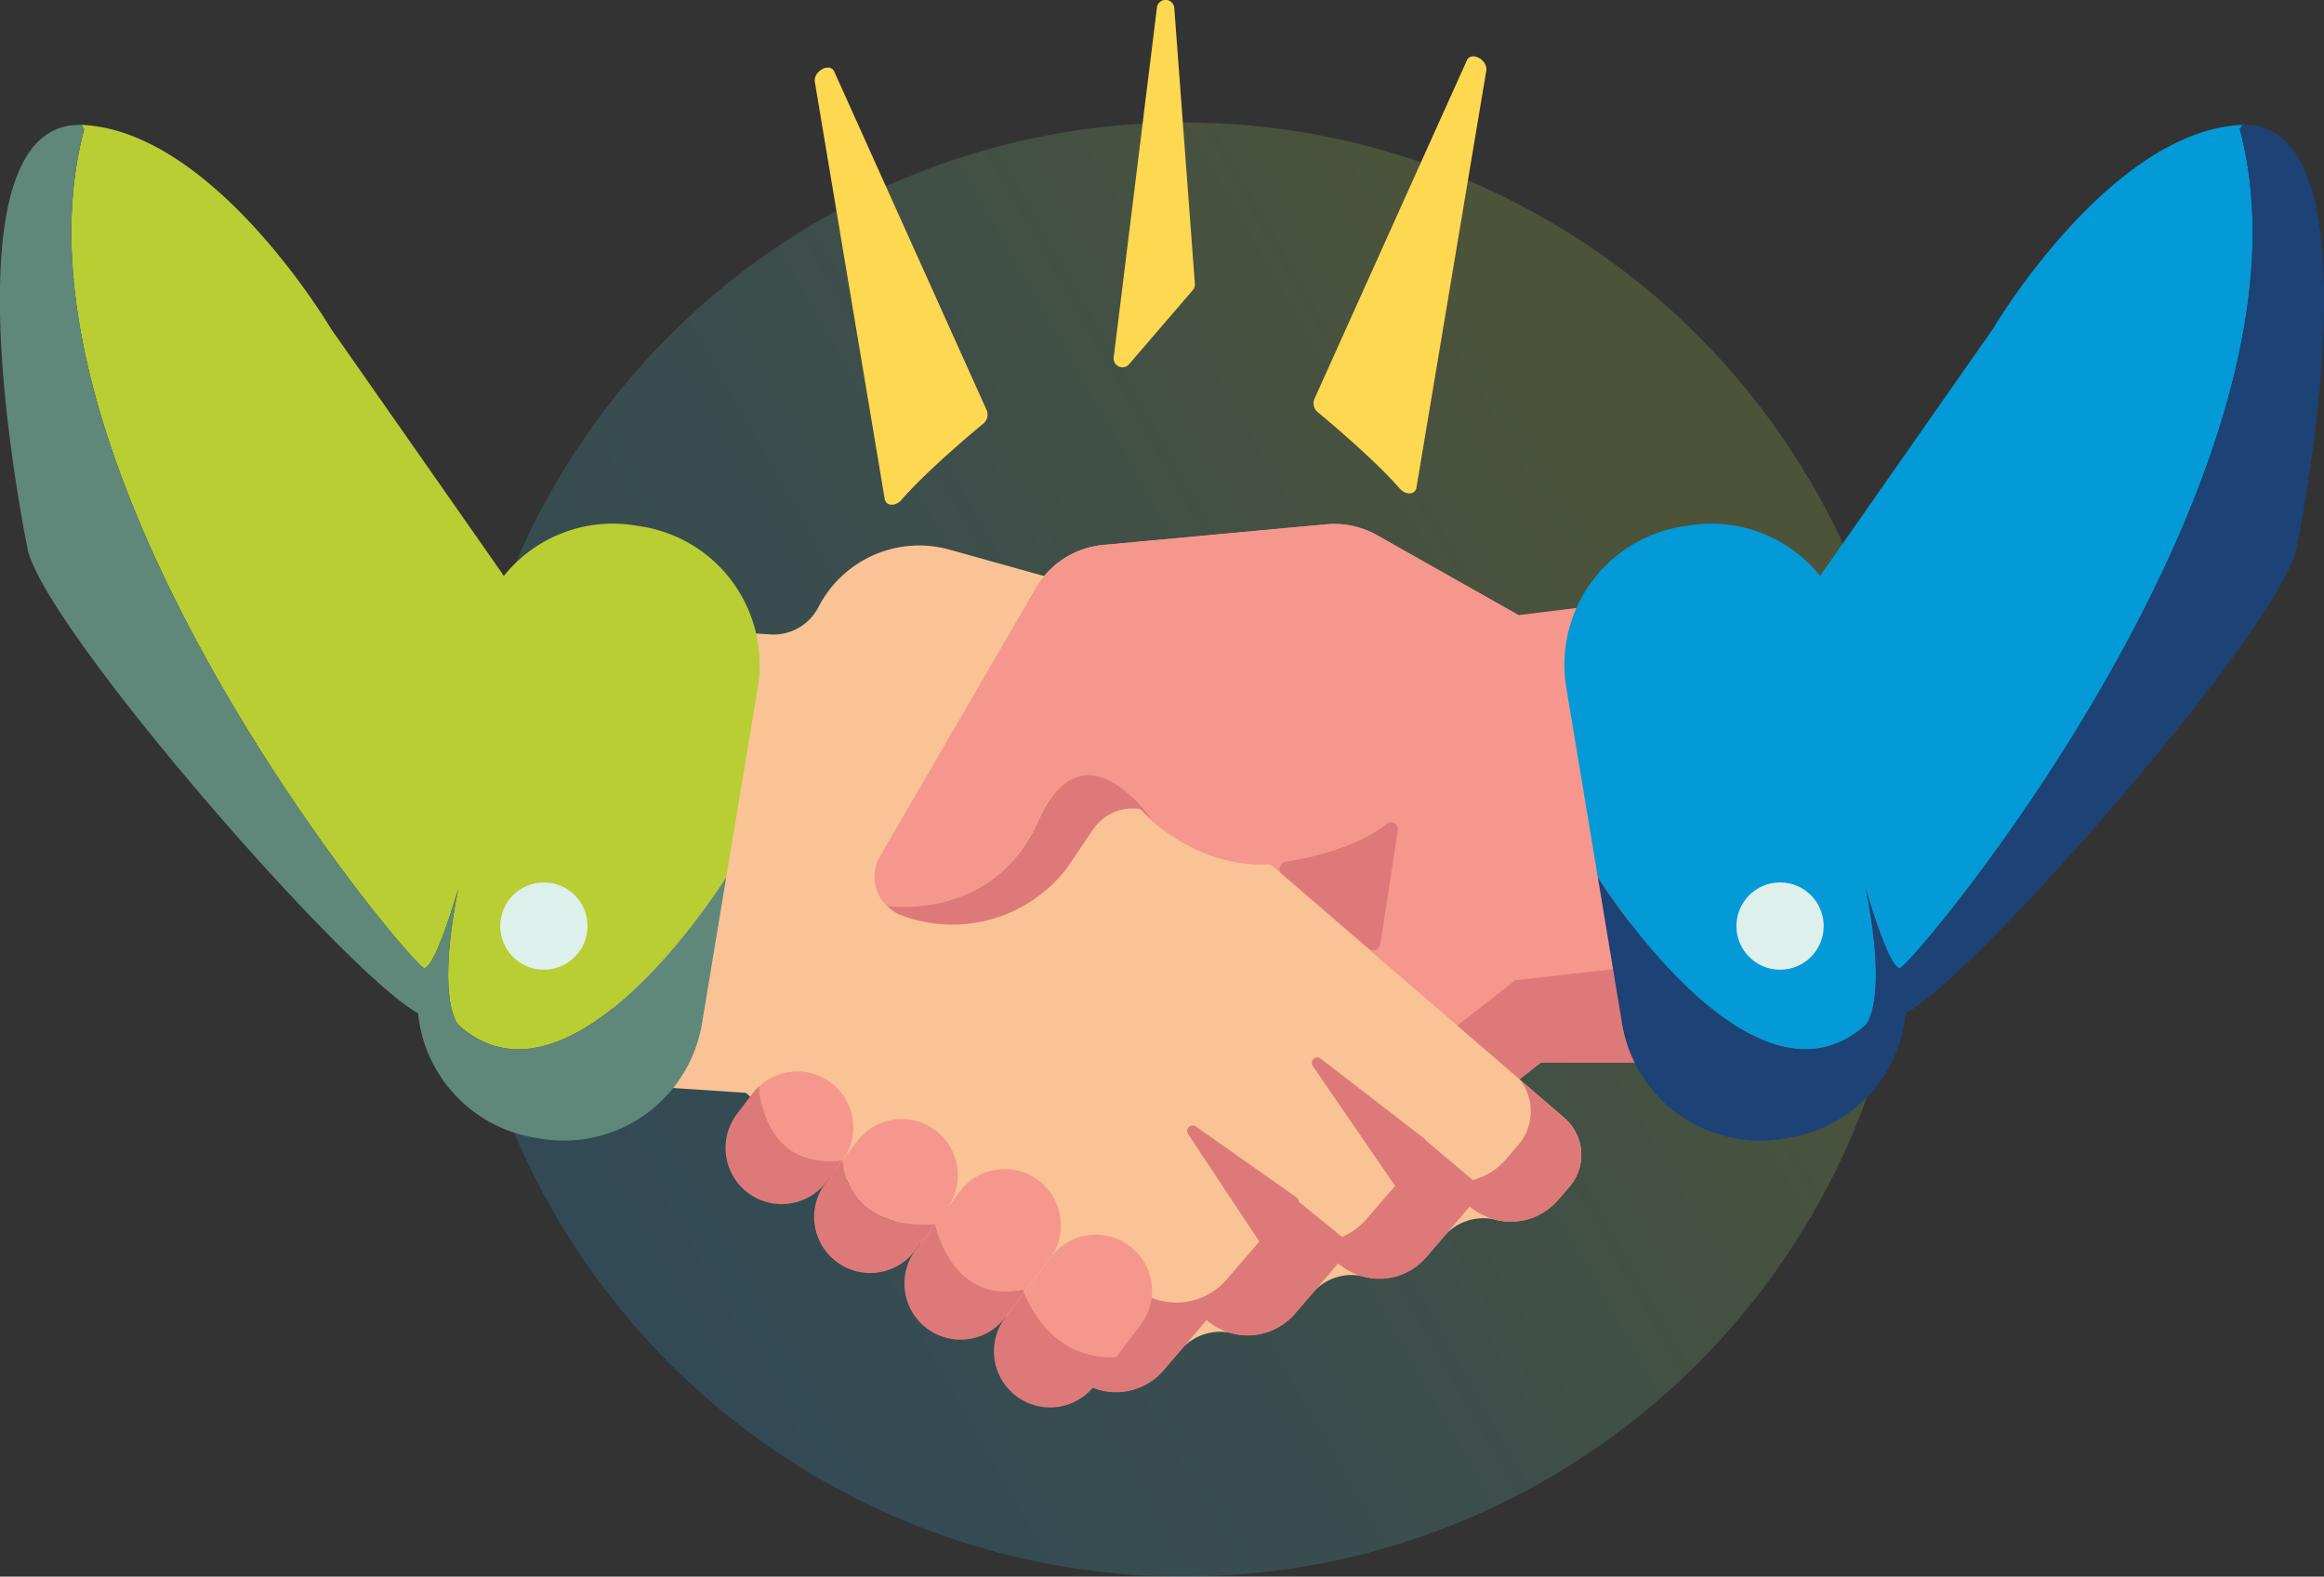 <?xml version="1.0" encoding="UTF-8"?> <svg xmlns="http://www.w3.org/2000/svg" xmlns:xlink="http://www.w3.org/1999/xlink" id="Layer_1" data-name="Layer 1" viewBox="0 0 367.99 249.59"><rect x="0" y="0" width="367.99" height="249.59" fill="#333333" stroke="none"/><defs><style>.cls-1{opacity:0.2;isolation:isolate;fill:url(#linear-gradient);}.cls-2{fill:#f6978d;}.cls-3{fill:#dd7a79;}.cls-4{fill:#f9c395;}.cls-5{fill:#def0ec;}.cls-6{fill:#039ad7;}.cls-7{fill:#1c4276;}.cls-8{fill:#b9ce33;}.cls-9{fill:#5f887a;}.cls-10{fill:url(#linear-gradient-2);}.cls-11{fill:none;}.cls-12{fill:#ffd851;}</style><linearGradient id="linear-gradient" x1="-828.74" y1="430.31" x2="-830.9" y2="431.58" gradientTransform="matrix(-39.57, 68.45, 68.45, 39.57, -62157.16, 39889.4)" gradientUnits="userSpaceOnUse"><stop offset="0" stop-color="#2ba5de"></stop><stop offset="0.51" stop-color="#60b9ad"></stop><stop offset="1" stop-color="#add252"></stop></linearGradient><linearGradient id="linear-gradient-2" x1="115.96" y1="176.58" x2="115.96" y2="176.58" gradientTransform="matrix(1, 0, 0, 1, 0, 0)" xlink:href="#linear-gradient"></linearGradient></defs><title>CONTACT_OOK MGWM WORDEN</title><circle id="Ellipse_2" data-name="Ellipse 2" class="cls-1" cx="187.42" cy="134.48" r="115.09"></circle><path class="cls-2" d="M258.28,146.26l-6.19-50.32-11.61,1.43h0L218,84.69a13.6,13.6,0,0,0-7.9-1.68L174.55,86.3A13.55,13.55,0,0,0,164.07,93l-25,43.1a6,6,0,0,0,3,8.57l1,.39a22.46,22.46,0,0,0,6,1.34L146,149.15l-6.35,5.54-18.06,15.4a7.72,7.72,0,0,0-.75,10.89l1.83,2.09a9.91,9.91,0,0,0,14,1l6.9,7.91a9.91,9.91,0,0,0,14,1l6.89,7.92a9.9,9.9,0,0,0,8.7,3.32,9.78,9.78,0,0,0,5.29-2.36l3.75,3.24a9.93,9.93,0,0,0,14,1l5.09-4.45L244,168.19l0,0,16.89,0Z"></path><path class="cls-3" d="M239.93,155.18l0,0-42.82,33.35L192,193a9.92,9.92,0,0,1-14-1l-3.74-3.24a9.78,9.78,0,0,1-5.3,2.37,9.89,9.89,0,0,1-8.7-3.33l-6.89-7.91a9.91,9.91,0,0,1-14-1l-6.9-7.92a9.92,9.92,0,0,1-12.28.59,7.72,7.72,0,0,0,.61,9.33l1.83,2.09a9.91,9.91,0,0,0,14,1l6.9,7.91a9.91,9.91,0,0,0,14,1l6.89,7.92a9.94,9.94,0,0,0,14,1l3.74,3.24a9.93,9.93,0,0,0,14,1l5.09-4.45L244,168.19l0,0,16.9,0L259.11,153Z"></path><path class="cls-4" d="M247.73,177l-22.94-19.78-6.38-5.5-4.56-3.93L197.44,133.6a8,8,0,0,1-2.73-7l1-8.25a21.32,21.32,0,0,0-15.49-23L150.32,87a17.93,17.93,0,0,0-20.72,9.1h0a8,8,0,0,1-7.67,4.33l-10.22-.69a8,8,0,0,0-8.5,7.06l-5,42.78L96.6,163.14a8,8,0,0,0,7.42,8.92l14.08.94,0,0,47,40.48,5.11,4.42a9.93,9.93,0,0,0,14-1l2.86-3.32a8.15,8.15,0,0,1,8.14-2.5,11.27,11.27,0,0,0,1.16.21,9.9,9.9,0,0,0,8.68-3.38l2.86-3.32a8.14,8.14,0,0,1,8.14-2.49,9.38,9.38,0,0,0,1.16.2,9.92,9.92,0,0,0,8.67-3.37l2.65-3.08a8.22,8.22,0,0,1,8.17-2.8,9.9,9.9,0,0,0,10-3.11l1.82-2.11A7.71,7.71,0,0,0,247.73,177Z"></path><path class="cls-3" d="M247.74,177l-7-6a8.18,8.18,0,0,1-.34,10.27l-1.93,2.24a10.43,10.43,0,0,1-5.27,3.29l-7.76-6.55c-2.44-.9-6.7-3.81-8-2.31s.57,5.37,2.27,7.34a2.42,2.42,0,0,0,.78.57l1.46.69L216.35,193a10.43,10.43,0,0,1-3.84,2.8l-10.4-8.42c-1-.28-2.43-1-3.79.11a3.57,3.57,0,0,0-.06,5.46l2.43,2.1-6.45,7.49a10.49,10.49,0,0,1-9.21,3.58,10.37,10.37,0,0,1-5.64-2.48l-7.27,8.44a10.55,10.55,0,0,1-5,3.22l3.09,2.67a9.92,9.92,0,0,0,14-1l6.85-8a9.91,9.91,0,0,0,14-1L211.9,200a10,10,0,0,0,1.38,1l.38.2a10.35,10.35,0,0,0,1.12.53l.18.08v0a9.75,9.75,0,0,0,10.91-2.81l6.86-8a10.1,10.1,0,0,0,1.55,1.09c.29.16.59.28.89.41s.44.22.66.31v0a9.88,9.88,0,0,0,10.87-2.82l1.82-2.11A7.72,7.72,0,0,0,247.74,177Z"></path><circle class="cls-5" cx="81.55" cy="153.78" r="6.91"></circle><path class="cls-6" d="M295.43,162.23s3.59-3.59,0-21.54c0,0,3.59,12.56,5.39,12.56s68.19-79,53.84-132.8l.47-.67c-.11,0-.21,0-.32,0C333.94,20.92,315.61,52,315.61,52L288.49,90.75l-.26.44a22.14,22.14,0,0,0-20.88-8l-1.18.19A22.18,22.18,0,0,0,248,108.79l5,30.05h0S277.49,178.38,295.43,162.23Z"></path><circle class="cls-5" cx="281.86" cy="146.6" r="6.91"></circle><path class="cls-7" d="M282.24,180.28l1.18-.2a22.19,22.19,0,0,0,18.37-19.69c11.47-6.18,59.43-61.31,61.84-73.54,2.49-12.61,12-67.66-8.5-67.07l-.47.67c14.35,53.84-52.05,132.8-53.84,132.8s-5.39-12.56-5.39-12.56c3.59,17.95,0,21.54,0,21.54C277.49,178.38,253,138.84,253,138.84h0l3.85,23.23A22.18,22.18,0,0,0,282.24,180.28Z"></path><path class="cls-8" d="M72.56,162.23s-3.59-3.59,0-21.54c0,0-3.59,12.56-5.39,12.56S-1,74.29,13.33,20.45l-.47-.67c.11,0,.21,0,.32,0C34.05,20.92,52.38,52,52.38,52L79.5,90.75l.26.44a22.13,22.13,0,0,1,20.88-8l1.18.19A22.18,22.18,0,0,1,120,108.79l-5,30.05h0S90.5,178.38,72.56,162.23Z"></path><circle class="cls-5" cx="86.12" cy="146.6" r="6.91"></circle><path class="cls-9" d="M85.74,180.28l-1.17-.2A22.19,22.19,0,0,1,66.2,160.39C54.73,154.21,6.77,99.08,4.36,86.85c-2.49-12.61-12-67.66,8.5-67.07l.47.67C-1,74.29,65.38,153.25,67.17,153.25s5.39-12.56,5.39-12.56c-3.59,17.95,0,21.54,0,21.54C90.5,178.38,115,138.84,115,138.84h0l-3.85,23.23A22.19,22.19,0,0,1,85.74,180.28Z"></path><polygon class="cls-2" points="150.01 191.24 150.01 191.23 144.88 198 144.88 198 144.88 198 150.01 191.24"></polygon><polygon class="cls-2" points="166.04 199.51 166.04 199.51 159.05 208.73 159.05 208.73 159.05 208.73 166.04 199.51"></polygon><path class="cls-2" d="M218.13,84.78A14,14,0,0,0,209.91,83l-35.07,3.24a14.12,14.12,0,0,0-10.91,7l-24.56,42.27a6.52,6.52,0,0,0,1,7.87c.29,0,16.92,2.55,24-13.46s18,0,18,0h0c6.14,5.31,23.69,16.21,44.26-9.06l13.8-23.45Z"></path><path class="cls-3" d="M164.42,129.92c-7.12,16-23.75,13.5-24,13.46a6.55,6.55,0,0,0,2.32,1.52,22.87,22.87,0,0,0,26.19-7.46l4.1-6.06a7.61,7.61,0,0,1,7-3.37,1.31,1.31,0,0,1,.57.12c.39.41,1,1,1.85,1.74h0S171.6,113.77,164.42,129.92Z"></path><path class="cls-3" d="M203.51,136.44c3.82-.61,11.34-2.25,16.05-6a1.09,1.09,0,0,1,1.78,1l-2.78,18.06a1.1,1.1,0,0,1-1.8.67L203,138.36A1.1,1.1,0,0,1,203.51,136.44Z"></path><path class="cls-10" d="M116,176.58"></path><polygon class="cls-11" points="149.11 192.43 148.09 193.77 148.09 193.77 149.11 192.43"></polygon><polygon class="cls-11" points="162.17 204.62 166.04 199.51 166.04 199.51 162.17 204.62 162.17 204.62"></polygon><path class="cls-2" d="M133.44,183.68A8.87,8.87,0,0,0,120.2,172C120.31,173.86,121.48,185.25,133.44,183.68Z"></path><path class="cls-2" d="M148.09,193.77l1-1.34-1,1.34s2.48,12.76,13.89,10.35c0,0,.06.19.19.5l3.87-5.11a8.89,8.89,0,1,0-14.17-10.73L150,191.23a8.89,8.89,0,0,0-14.17-10.73l-2.4,3.18S133.56,194.8,148.09,193.77Z"></path><path class="cls-2" d="M178.89,197.26A8.88,8.88,0,0,0,166.44,199l-.4.53h0l-3.87,5.11c.86,2.19,4.9,10.75,14.54,10.24l3.9-5.15A8.87,8.87,0,0,0,178.89,197.26Z"></path><polygon class="cls-3" points="148.09 193.77 148.09 193.77 144.88 198 144.88 198 144.88 198 148.09 193.77"></polygon><polygon class="cls-3" points="159.05 208.73 159.05 208.73 159.05 208.73 162.17 204.62 162.17 204.62 159.05 208.73"></polygon><polygon class="cls-3" points="133.44 183.68 133.44 183.68 130.72 187.27 133.44 183.68"></polygon><path class="cls-3" d="M116.55,176.54a8.89,8.89,0,0,0,14.17,10.73l2.72-3.59c-12,1.57-13.13-9.82-13.24-11.73a8,8,0,0,0-.93,1Z"></path><path class="cls-3" d="M162.17,204.62c-.13-.31-.19-.5-.19-.5-11.41,2.41-13.89-10.35-13.89-10.35L144.88,198h0a8.89,8.89,0,0,0,14.17,10.73h0Z"></path><path class="cls-3" d="M132.43,199.72A8.88,8.88,0,0,0,144.88,198h0l3.21-4.23c-14.53,1-14.65-10.09-14.65-10.09l-2.72,3.59A8.88,8.88,0,0,0,132.43,199.72Z"></path><path class="cls-3" d="M162.17,204.62l-3.12,4.11h0a8.89,8.89,0,0,0,14.17,10.73l3.49-4.6C167.07,215.37,163,206.81,162.17,204.62Z"></path><path class="cls-3" d="M205.28,189.54l-15.91-11.2a.87.87,0,0,0-1.23,1.2l12.12,18.3a.88.88,0,0,0,1.5-.07l3.79-7.1A.89.89,0,0,0,205.28,189.54Z"></path><path class="cls-3" d="M225.44,180.17l-16.33-12.6a.87.87,0,0,0-1.23,1.2l14,20.38c.37.55-.31-1.21,0-1.8l3.59-5.38C225.65,181.58,225.8,180.43,225.44,180.17Z"></path><path class="cls-12" d="M221.65,77.35c-3.58-4.12-10.18-9.77-12.87-12a1.89,1.89,0,0,1-.7-2.09l24.19-53.7c.69-1.52,3.36-.08,3.07,1.66l-11.06,66C224.09,78.32,222.59,78.43,221.65,77.35Z"></path><path class="cls-12" d="M178.78,57.66l10.09-11.73a1.37,1.37,0,0,0,.33-1L185.94,1.28a1.38,1.38,0,0,0-2.75-.06l-6.84,55.36A1.39,1.39,0,0,0,178.78,57.66Z"></path><path class="cls-12" d="M142.72,79.15c3.58-4.13,10.18-9.78,12.87-12a1.89,1.89,0,0,0,.7-2.09L132.1,11.34c-.69-1.53-3.36-.08-3.07,1.66l11.06,66C140.28,80.12,141.78,80.23,142.72,79.15Z"></path></svg> 